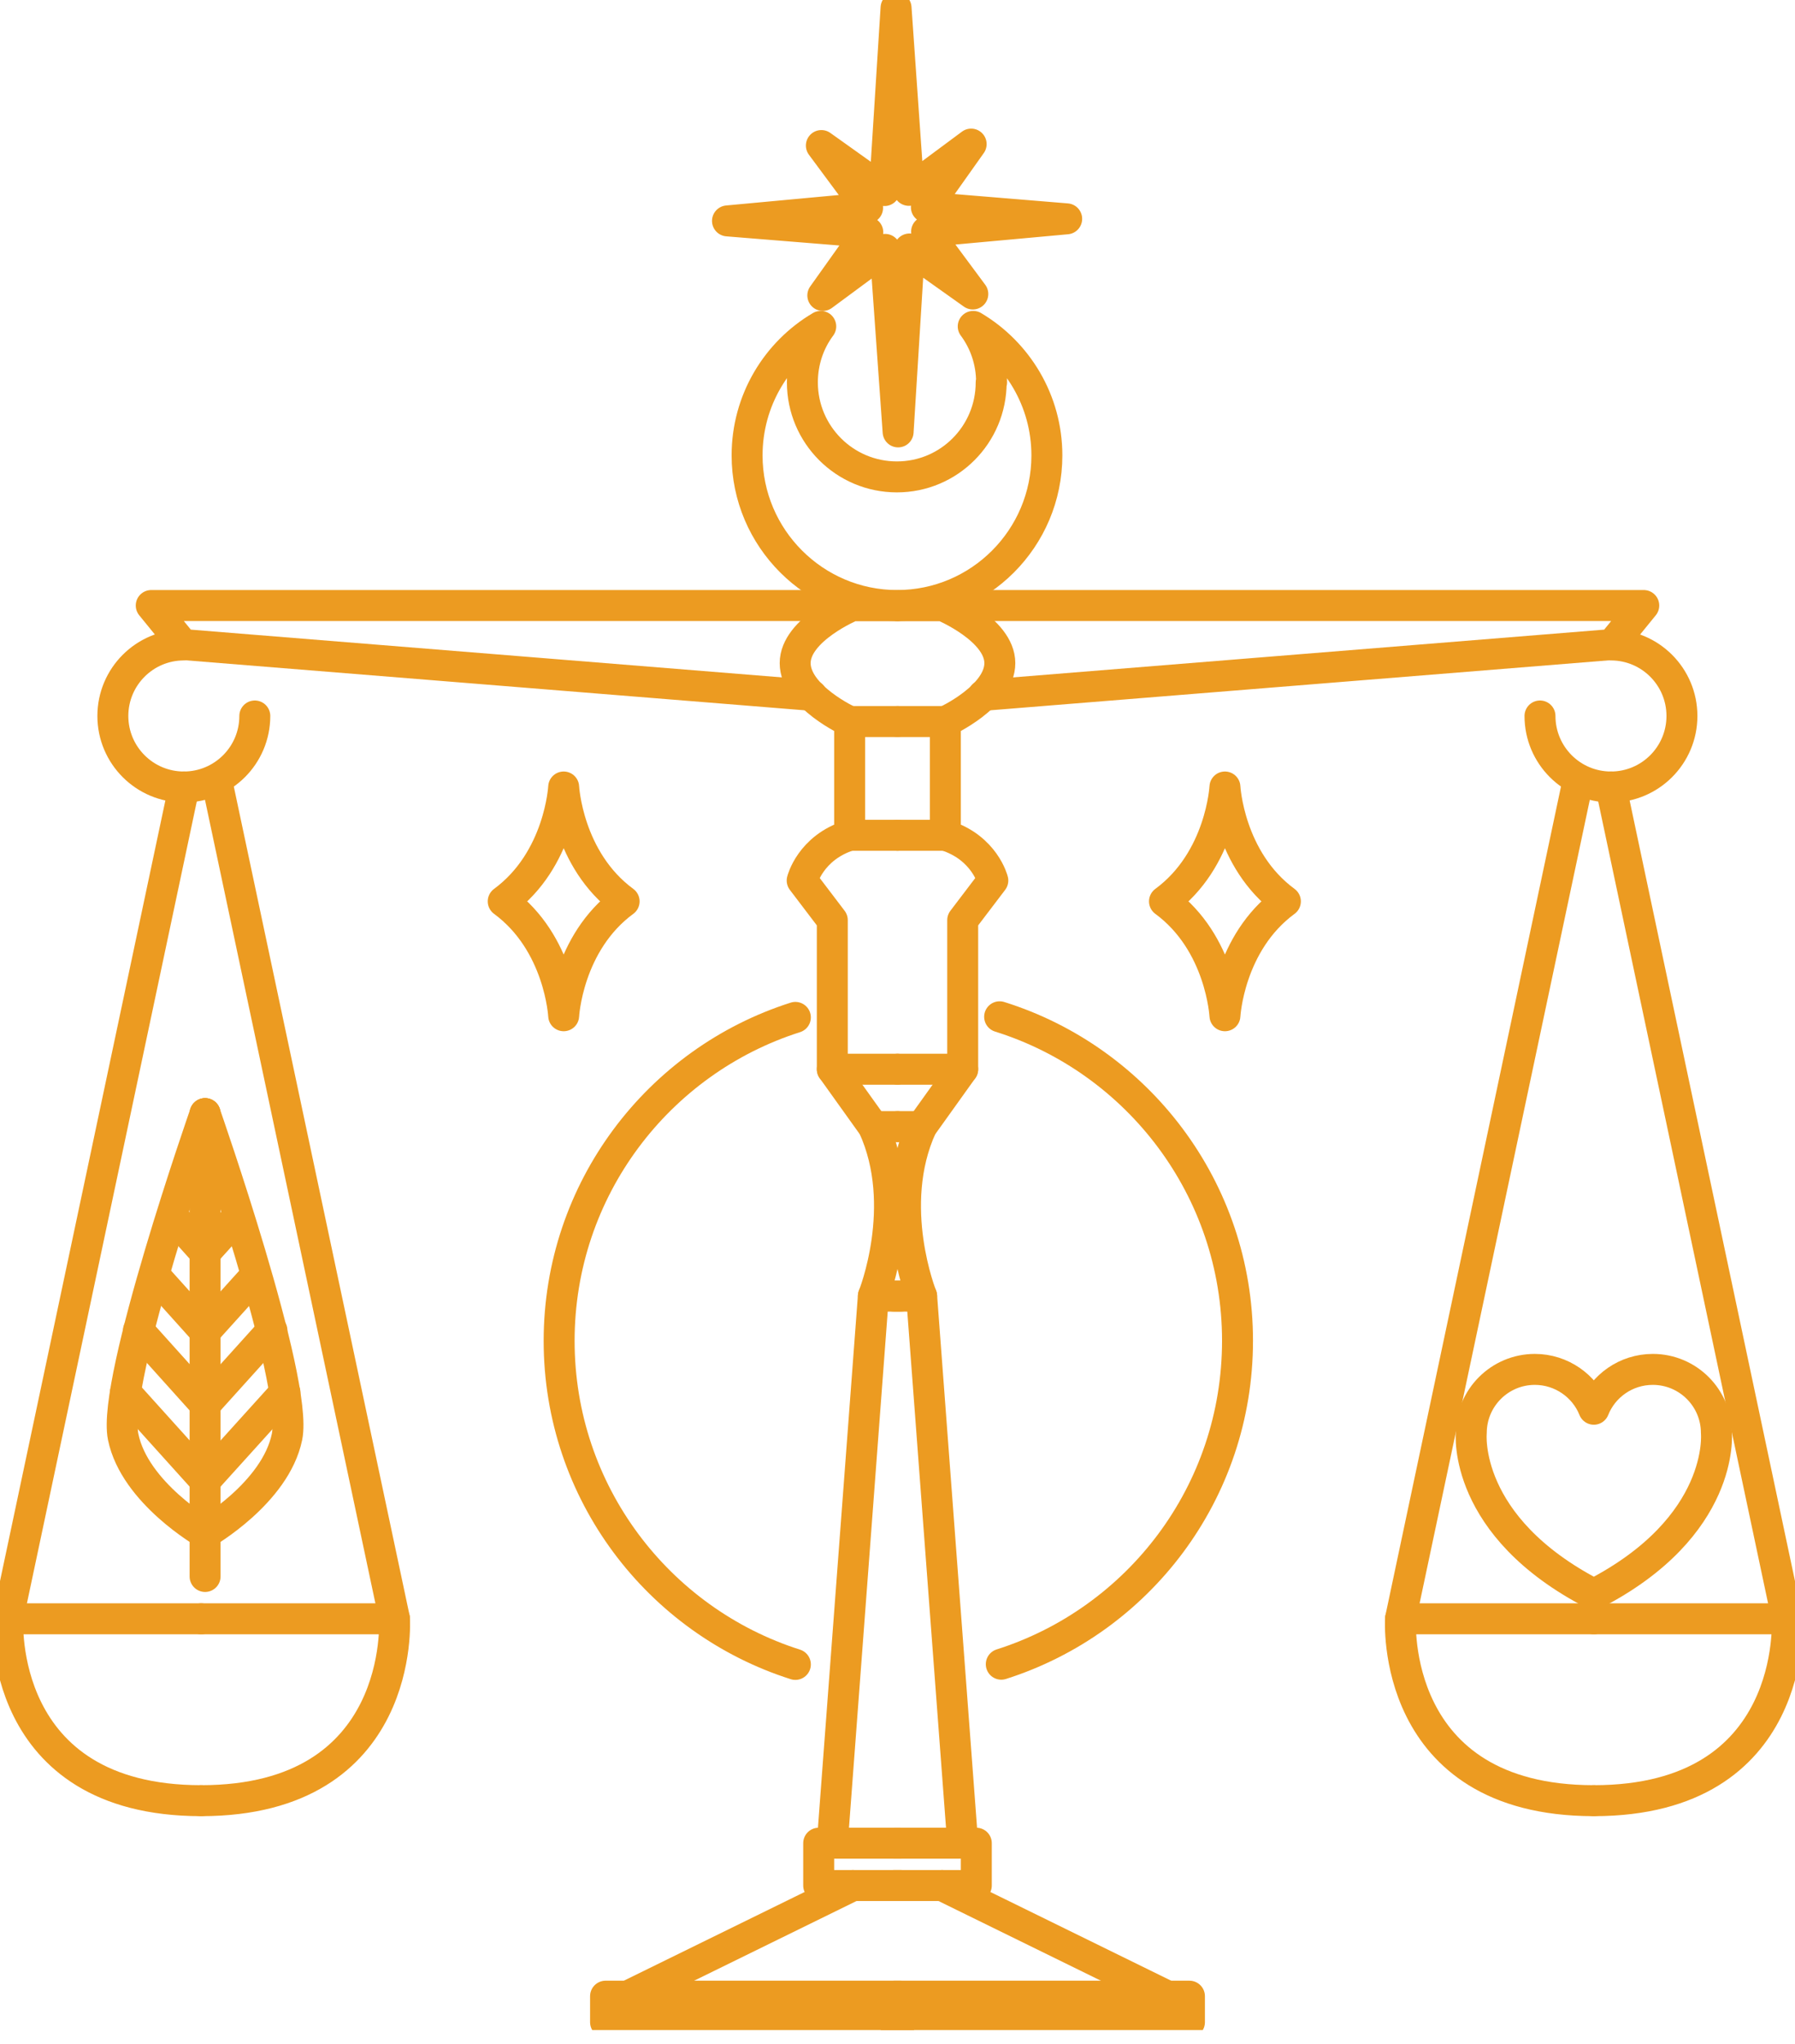 <svg width="87" height="99" viewBox="0 0 87 99" fill="none" xmlns="http://www.w3.org/2000/svg">
<g id="libra" clip-path="url(#clip0_178_46539)">
<path id="Vector" d="M43.65 97.95H29.35V96.69H43.65" stroke="#EC9B21" stroke-width="1.5" stroke-linecap="round" stroke-linejoin="round"/>
<path id="Vector_2" d="M41.34 91.33L30.41 96.69" stroke="#EC9B21" stroke-width="1.5" stroke-linecap="round" stroke-linejoin="round"/>
<path id="Vector_3" d="M43.65 91.33H39.68V89.28H43.65" stroke="#EC9B21" stroke-width="1.5" stroke-linecap="round" stroke-linejoin="round"/>
<path id="Vector_4" d="M40.34 89.28L42.33 62.78C42.33 62.78 44.09 58.41 42.33 54.57L40.34 51.79V44.57L38.88 42.65C38.88 42.65 39.27 41.06 41.18 40.46V34.95C41.18 34.95 38.54 33.75 38.54 32.12C38.54 30.49 41.3 29.34 41.3 29.34H43.47" stroke="#EC9B21" stroke-width="1.5" stroke-linecap="round" stroke-linejoin="round"/>
<path id="Vector_5" d="M41.18 40.46H43.48" stroke="#EC9B21" stroke-width="1.5" stroke-linecap="round" stroke-linejoin="round"/>
<path id="Vector_6" d="M41.18 34.95H43.48" stroke="#EC9B21" stroke-width="1.5" stroke-linecap="round" stroke-linejoin="round"/>
<path id="Vector_7" d="M40.34 51.79H43.48" stroke="#EC9B21" stroke-width="1.5" stroke-linecap="round" stroke-linejoin="round"/>
<path id="Vector_8" d="M42.33 62.78H43.65" stroke="#EC9B21" stroke-width="1.5" stroke-linecap="round" stroke-linejoin="round"/>
<path id="Vector_9" d="M42.33 54.57H43.48" stroke="#EC9B21" stroke-width="1.5" stroke-linecap="round" stroke-linejoin="round"/>
<path id="Vector_10" d="M41.3 29.33H7.33L8.87 31.22L39.34 33.68" stroke="#EC9B21" stroke-width="1.5" stroke-linecap="round" stroke-linejoin="round"/>
<path id="Vector_11" d="M12.35 34.68C12.35 36.58 10.81 38.12 8.91 38.12C7.01 38.12 5.47 36.58 5.47 34.68C5.47 32.78 7.01 31.24 8.91 31.24" stroke="#EC9B21" stroke-width="1.5" stroke-linecap="round" stroke-linejoin="round"/>
<path id="Vector_12" d="M48.06 18.52C48.06 17.5 47.73 16.56 47.17 15.81C49.31 17.08 50.74 19.41 50.74 22.06C50.74 26.08 47.48 29.33 43.48 29.33C39.48 29.33 36.21 26.07 36.21 22.06C36.21 19.4 37.64 17.07 39.78 15.81C39.22 16.56 38.89 17.5 38.89 18.52C38.89 21.05 40.94 23.1 43.47 23.1C46 23.1 48.04 21.05 48.04 18.52H48.06Z" stroke="#EC9B21" stroke-width="1.5" stroke-linecap="round" stroke-linejoin="round"/>
<path id="Vector_13" d="M42.87 9.23L39.81 7.05L42.05 10.07L35.26 10.7L42.06 11.25L39.88 14.31L42.9 12.08L43.53 20.92L44.08 12.06L47.15 14.24L44.91 11.22L51.7 10.6L44.9 10.04L47.07 6.98L44.05 9.22L43.43 0.38L42.87 9.23Z" stroke="#EC9B21" stroke-width="1.5" stroke-linecap="round" stroke-linejoin="round"/>
<path id="Vector_14" d="M0.38 78.41L8.92 38.12" stroke="#EC9B21" stroke-width="1.5" stroke-linecap="round" stroke-linejoin="round"/>
<path id="Vector_15" d="M9.75 78.41H0.38C0.38 78.41 -0.18 87.22 9.75 87.22" stroke="#EC9B21" stroke-width="1.5" stroke-linecap="round" stroke-linejoin="round"/>
<path id="Vector_16" d="M19.12 78.41L10.57 38.12" stroke="#EC9B21" stroke-width="1.5" stroke-linecap="round" stroke-linejoin="round"/>
<path id="Vector_17" d="M9.75 78.41H19.12C19.12 78.41 19.68 87.22 9.75 87.22" stroke="#EC9B21" stroke-width="1.5" stroke-linecap="round" stroke-linejoin="round"/>
<path id="Vector_18" d="M9.94 53.94V76.36" stroke="#EC9B21" stroke-width="1.5" stroke-linecap="round" stroke-linejoin="round"/>
<path id="Vector_19" d="M9.94 74.27C9.94 74.27 6.53 72.32 5.97 69.6C5.41 66.88 9.94 53.94 9.94 53.94" stroke="#EC9B21" stroke-width="1.5" stroke-linecap="round" stroke-linejoin="round"/>
<path id="Vector_20" d="M6.08 67.44L9.94 71.72" stroke="#EC9B21" stroke-width="1.5" stroke-linecap="round" stroke-linejoin="round"/>
<path id="Vector_21" d="M6.71 64.44L9.94 68.03" stroke="#EC9B21" stroke-width="1.5" stroke-linecap="round" stroke-linejoin="round"/>
<path id="Vector_22" d="M7.52 61.81L9.94 64.5" stroke="#EC9B21" stroke-width="1.5" stroke-linecap="round" stroke-linejoin="round"/>
<path id="Vector_23" d="M8.43 59L9.94 60.68" stroke="#EC9B21" stroke-width="1.5" stroke-linecap="round" stroke-linejoin="round"/>
<path id="Vector_24" d="M9.94 74.27C9.94 74.27 13.35 72.32 13.91 69.6C14.47 66.88 9.94 53.94 9.94 53.94" stroke="#EC9B21" stroke-width="1.5" stroke-linecap="round" stroke-linejoin="round"/>
<path id="Vector_25" d="M13.81 67.44L9.94 71.72" stroke="#EC9B21" stroke-width="1.5" stroke-linecap="round" stroke-linejoin="round"/>
<path id="Vector_26" d="M13.18 64.44L9.94 68.03" stroke="#EC9B21" stroke-width="1.5" stroke-linecap="round" stroke-linejoin="round"/>
<path id="Vector_27" d="M12.37 61.81L9.94 64.5" stroke="#EC9B21" stroke-width="1.5" stroke-linecap="round" stroke-linejoin="round"/>
<path id="Vector_28" d="M11.46 59L9.94 60.68" stroke="#EC9B21" stroke-width="1.5" stroke-linecap="round" stroke-linejoin="round"/>
<path id="Vector_29" d="M43.34 97.95H57.65V96.69H43.34" stroke="#EC9B21" stroke-width="1.5" stroke-linecap="round" stroke-linejoin="round"/>
<path id="Vector_30" d="M45.66 91.33L56.59 96.69" stroke="#EC9B21" stroke-width="1.5" stroke-linecap="round" stroke-linejoin="round"/>
<path id="Vector_31" d="M43.34 91.33H47.32V89.28H43.34" stroke="#EC9B21" stroke-width="1.5" stroke-linecap="round" stroke-linejoin="round"/>
<path id="Vector_32" d="M46.66 89.28L44.67 62.78C44.67 62.78 42.91 58.41 44.67 54.57L46.66 51.79V44.57L48.12 42.65C48.12 42.65 47.73 41.06 45.82 40.46V34.95C45.82 34.95 48.46 33.75 48.46 32.12C48.46 30.49 45.7 29.34 45.7 29.34H43.53" stroke="#EC9B21" stroke-width="1.5" stroke-linecap="round" stroke-linejoin="round"/>
<path id="Vector_33" d="M45.819 40.46H43.52" stroke="#EC9B21" stroke-width="1.5" stroke-linecap="round" stroke-linejoin="round"/>
<path id="Vector_34" d="M45.819 34.95H43.52" stroke="#EC9B21" stroke-width="1.5" stroke-linecap="round" stroke-linejoin="round"/>
<path id="Vector_35" d="M46.66 51.79H43.52" stroke="#EC9B21" stroke-width="1.5" stroke-linecap="round" stroke-linejoin="round"/>
<path id="Vector_36" d="M44.67 62.78H43.34" stroke="#EC9B21" stroke-width="1.5" stroke-linecap="round" stroke-linejoin="round"/>
<path id="Vector_37" d="M44.669 54.57H43.52" stroke="#EC9B21" stroke-width="1.5" stroke-linecap="round" stroke-linejoin="round"/>
<path id="Vector_38" d="M45.69 29.33H79.67L78.13 31.22L47.66 33.68" stroke="#EC9B21" stroke-width="1.5" stroke-linecap="round" stroke-linejoin="round"/>
<path id="Vector_39" d="M74.64 34.68C74.64 36.58 76.18 38.12 78.08 38.12C79.98 38.12 81.52 36.58 81.52 34.68C81.52 32.78 79.98 31.24 78.08 31.24" stroke="#EC9B21" stroke-width="1.5" stroke-linecap="round" stroke-linejoin="round"/>
<path id="Vector_40" d="M86.62 78.41L78.08 38.12" stroke="#EC9B21" stroke-width="1.5" stroke-linecap="round" stroke-linejoin="round"/>
<path id="Vector_41" d="M77.25 78.41H86.62C86.62 78.41 87.18 87.22 77.25 87.22" stroke="#EC9B21" stroke-width="1.5" stroke-linecap="round" stroke-linejoin="round"/>
<path id="Vector_42" d="M67.88 78.41L76.42 38.12" stroke="#EC9B21" stroke-width="1.5" stroke-linecap="round" stroke-linejoin="round"/>
<path id="Vector_43" d="M77.25 78.41H67.88C67.88 78.41 67.32 87.22 77.25 87.22" stroke="#EC9B21" stroke-width="1.5" stroke-linecap="round" stroke-linejoin="round"/>
<path id="Vector_44" d="M77.25 77.22C70.86 73.93 71.31 69.41 71.31 69.41C71.31 67.71 72.69 66.33 74.39 66.33C75.68 66.33 76.8 67.13 77.25 68.26C77.7 67.13 78.81 66.33 80.11 66.33C81.81 66.33 83.19 67.71 83.19 69.41C83.19 69.41 83.63 73.94 77.25 77.22Z" stroke="#EC9B21" stroke-width="1.5" stroke-linecap="round" stroke-linejoin="round"/>
<path id="Vector_45" d="M38.55 80.62C31.91 78.51 27.1 72.29 27.1 64.95C27.1 57.61 31.91 51.39 38.55 49.28" stroke="#EC9B21" stroke-width="1.5" stroke-linecap="round" stroke-linejoin="round"/>
<path id="Vector_46" d="M48.45 49.25C55.13 51.34 59.98 57.58 59.98 64.94C59.98 72.3 55.17 78.5 48.53 80.61" stroke="#EC9B21" stroke-width="1.5" stroke-linecap="round" stroke-linejoin="round"/>
<path id="Vector_47" d="M30.25 43.66C27.5 45.68 27.32 49.2 27.32 49.2C27.32 49.2 27.14 45.68 24.39 43.66C27.14 41.64 27.32 38.12 27.32 38.12C27.32 38.12 27.5 41.64 30.25 43.66Z" stroke="#EC9B21" stroke-width="1.5" stroke-linecap="round" stroke-linejoin="round"/>
<path id="Vector_48" d="M62.3 43.66C59.55 45.68 59.37 49.2 59.37 49.2C59.37 49.2 59.19 45.68 56.44 43.66C59.19 41.64 59.37 38.12 59.37 38.12C59.37 38.12 59.55 41.64 62.3 43.66Z" stroke="#EC9B21" stroke-width="1.5" stroke-linecap="round" stroke-linejoin="round"/>
</g>
<defs>
<clipPath id="clip0_178_46539">
<rect width="87" height="98.33" fill="white"/>
</clipPath>
</defs>
</svg>
